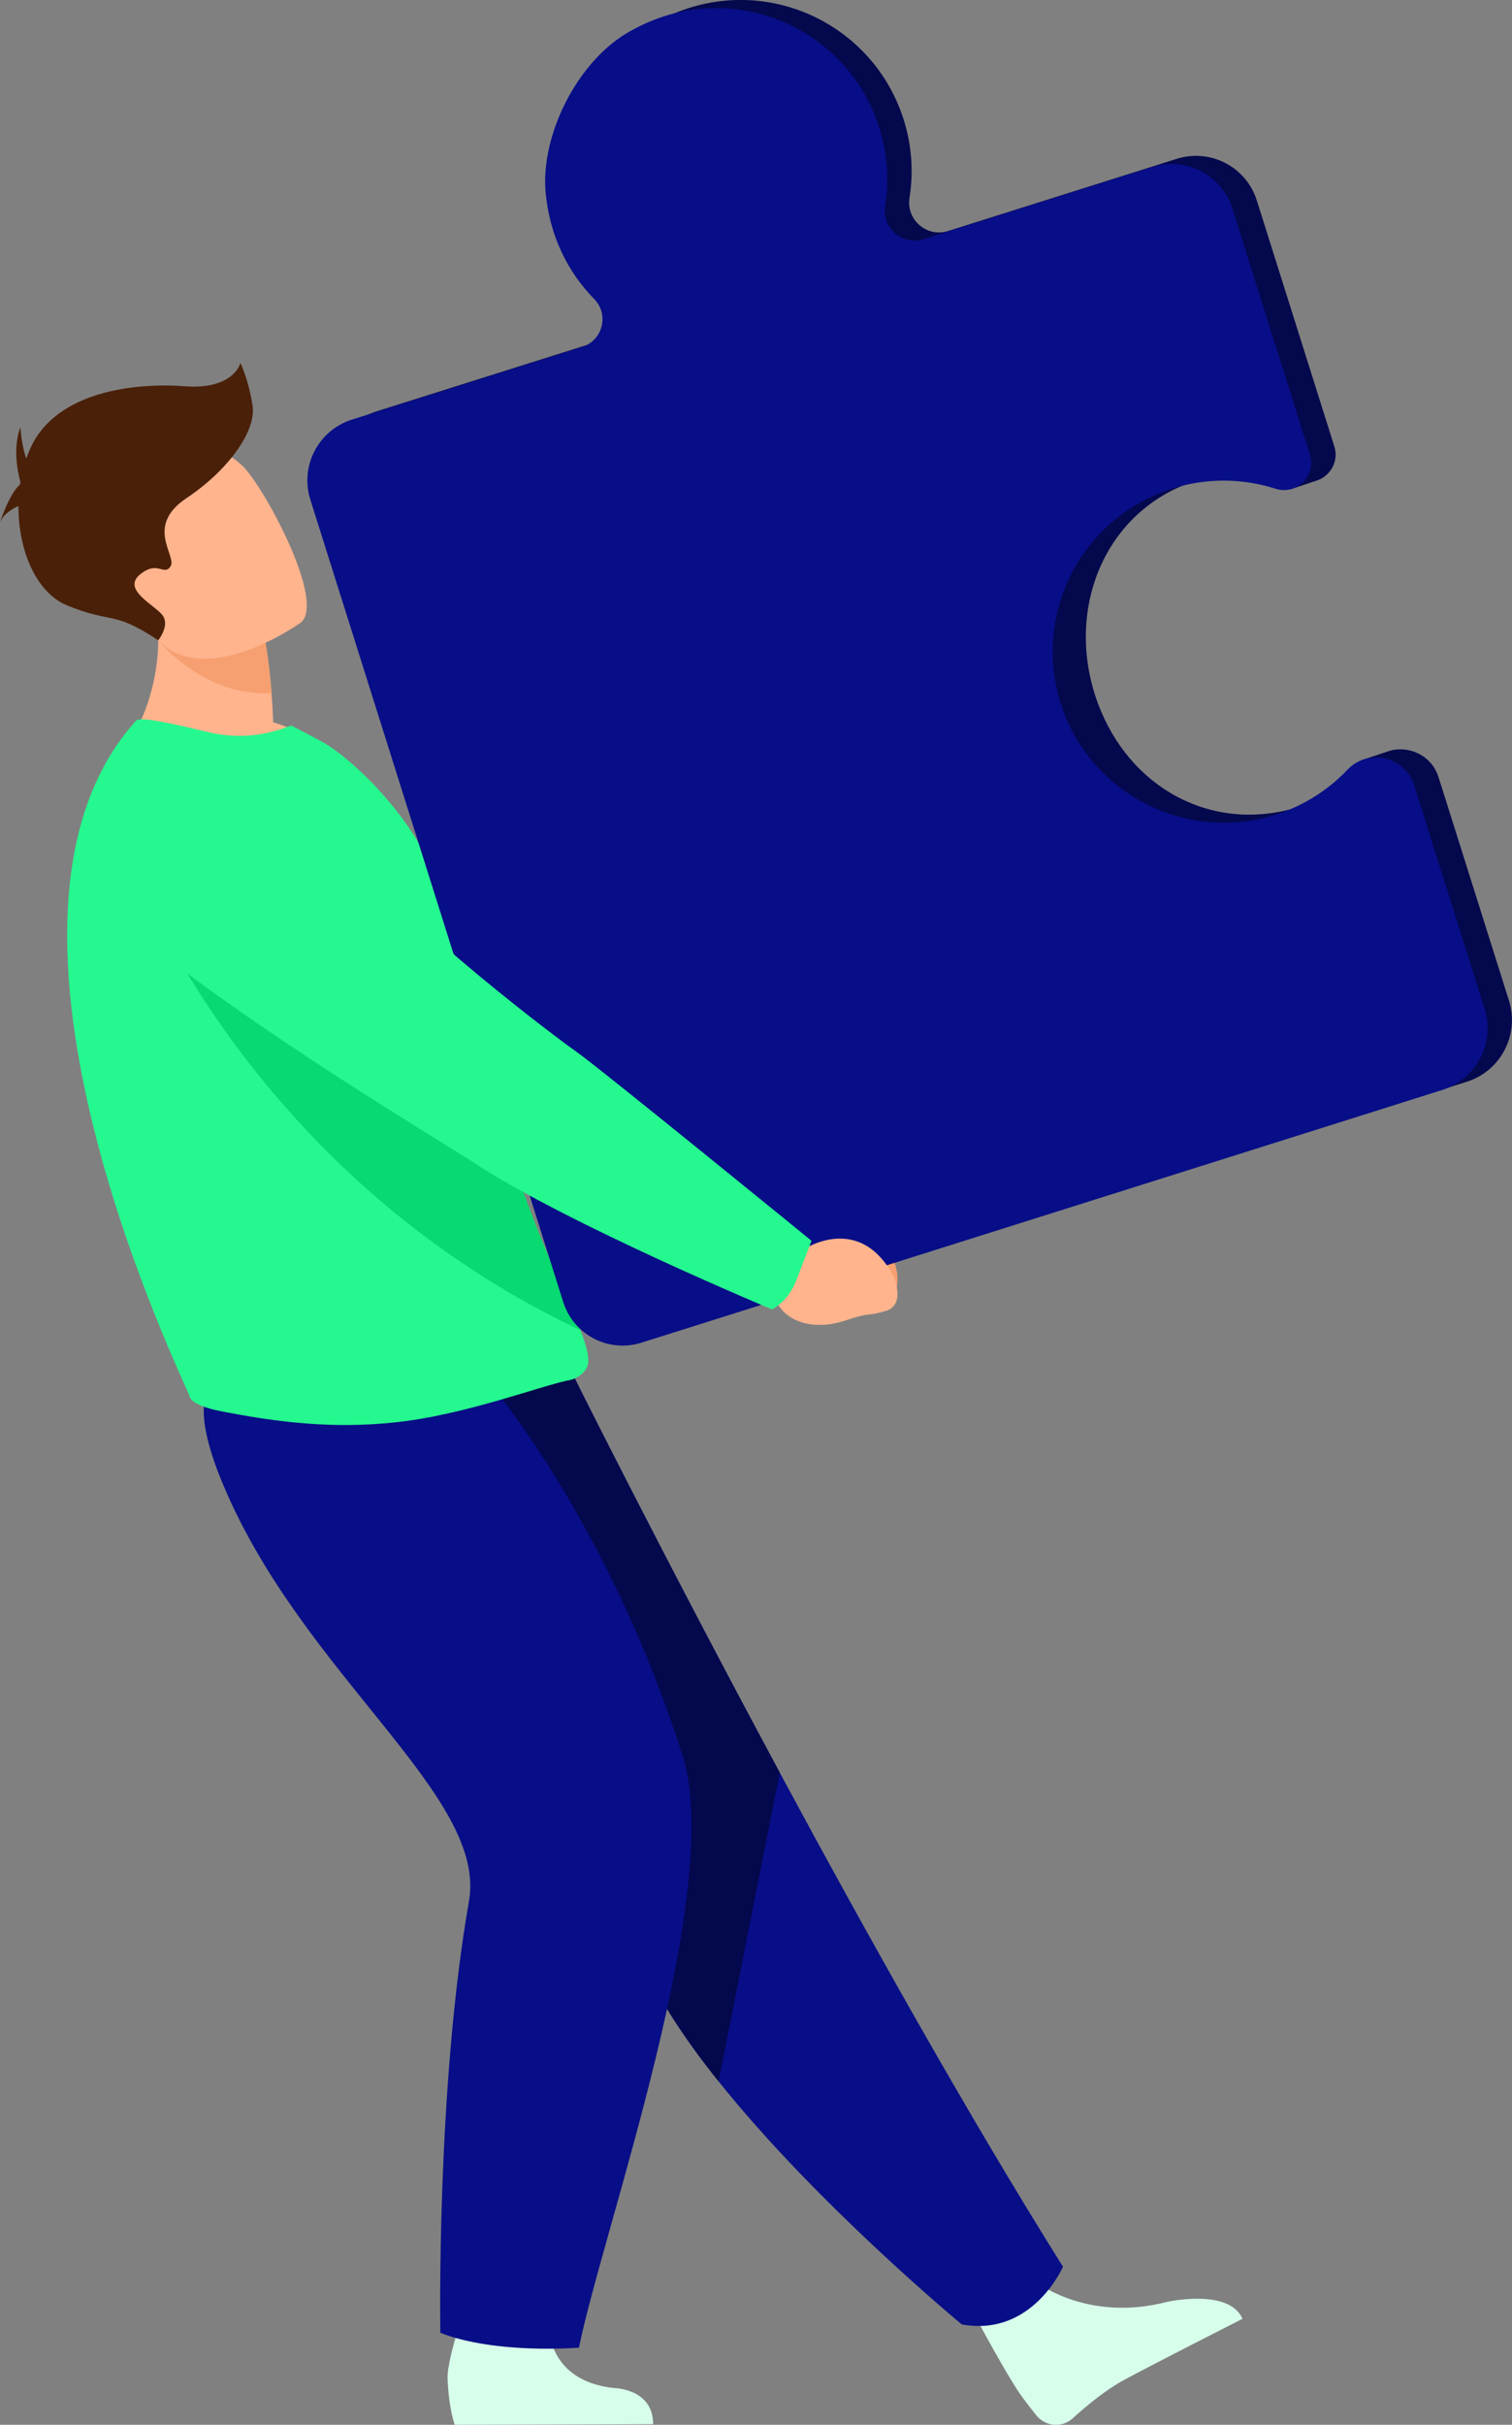 <?xml version="1.0" encoding="UTF-8"?>
<svg id="Layer_2" data-name="Layer 2" xmlns="http://www.w3.org/2000/svg" viewBox="0 0 621.22 995.61">
  <rect x="0" y="0" width="621.22" height="995.61" fill="#808080" stroke="none"/>
  <defs>
    <style>
      .cls-1 {
        fill: #4a2009;
      }

      .cls-1, .cls-2, .cls-3, .cls-4, .cls-5, .cls-6, .cls-7, .cls-8, .cls-9 {
        stroke-width: 0px;
      }

      .cls-2 {
        fill: #25f88f;
      }

      .cls-3 {
        fill: #0e6472;
      }

      .cls-4 {
        fill: #07da70;
      }

      .cls-5 {
        fill: #080e87;
      }

      .cls-6 {
        fill: #d7feeb;
      }

      .cls-7 {
        fill: #ffb48d;
      }

      .cls-8 {
        fill: #f6a071;
      }

      .cls-9 {
        fill: #04084d;
      }
    </style>
  </defs>
  <g id="Illustration">
    <g>
      <g>
        <path class="cls-8" d="M328.54,494.48l9.21,7.48s25.2-9.04,30.88,20.91c0,0,1.51,12.76-6.57,12.79-8.08.03-4.75-1.39-16.2-1.06-11.45.34-20.93-5.7-22.61-14.99l-5.48-7.87,10.75-17.25Z"/>
        <path class="cls-3" d="M327.49,510.53c7.35-7.67,6.76-13.35,6.76-13.35,0,0-85.1-69.67-93.73-75.35-5.88-3.87-68.55-59.43-97.85-93.3-14.53-16.8-32.53-10.28-53.12-4.37l-16.96,4.87c-20.48,5.87-25.8,34.52-9,48.43,47.32,39.2,126.04,83.28,140.77,92.55,36.57,23,108.14,50.33,108.14,50.33,0,0,8.68-3.23,14.99-9.81Z"/>
      </g>
      <path class="cls-6" d="M427.09,937.87s20.65,15.47,52.3,7.3c0,0,25.52-5.81,31.11,6.91,0,0-39.13,19.88-49.03,25.31-7.46,4.1-15.25,10.57-20.75,15.57-4.36,3.96-11.14,3.42-14.86-1.15-1.72-2.12-3.69-4.64-5.85-7.56-6.03-8.18-20.09-34.59-20.09-34.59l27.18-11.79Z"/>
      <path class="cls-5" d="M436.73,930.72s-12.58,29-41.6,23.66c0,0-59.23-48.92-99.86-99.73-13.2-16.5-24.43-33.21-31.03-48.49-26.94-62.38-99.66-155.42-145.9-202.58l115.68-41.85s37.05,74.54,86.35,166.09c35.53,65.96,77.41,140.77,116.37,202.9Z"/>
      <path class="cls-9" d="M320.36,727.82l-25.1,126.83c-13.2-16.5-24.43-33.21-31.03-48.49-26.94-62.38-99.66-155.42-145.9-202.58l115.68-41.85s37.05,74.54,86.35,166.09Z"/>
      <path class="cls-6" d="M225.5,954.32s-1.26,23.14,26.79,26.22c0,0,16.03.09,16.07,14.81l-81.52.26s-2.37-5.94-2.94-18.66c-.44-9.77,9.47-35.31,9.47-35.31l32.13,12.68Z"/>
      <path class="cls-5" d="M196.07,561.73s51.53,56.63,84.25,158.65c17.8,55.51-32.62,195.06-42.45,243.55,0,0-33.82,2.87-56.95-6.07,0,0-1.76-100.15,11.77-177.34,7.57-43.2-67.85-92.39-100.81-170.44-22.42-53.1,4.86-52.2,38.37-53.48l65.82,5.13Z"/>
      <path class="cls-7" d="M136.58,309.1c-28.67,16.19-87.37,1.26-87.37,1.26,0,0,23.84-27.25,13.01-71.14l22.51,11.43,24.18,12.28s1.56,7.75,2.65,21.67c.28,3.59.52,7.59.7,11.97,14.72,4.46,24.32,12.53,24.32,12.53Z"/>
      <path class="cls-2" d="M241.71,558.81c0,5.04-5.8,7.45-7.04,7.7-11.56,2.11-43.85,14.67-72.94,17.56-24.49,2.57-47.23.13-72.22-4.89-3.31-.66-11.07-2.76-11.63-5.93-.69-3.46-96.36-195.04-21.99-277.33,1.75-1.93,16.43,1.55,29.85,4.73,12.4,2.94,23.77,1.3,33.93-2.77l12.59,6.63c15.46,8.62,44.72,39.23,48.14,63.25,1.74,12.22,8.72,21.26,10.75,32.01.75,3.98,1.52,7.86,2.3,11.64,1.52,7.42,3.09,14.48,4.71,21.2,4.37,18.17,8.99,33.81,13.53,47.32,4.82,14.35,9.56,26.28,13.78,36.26,5.48,12.94,10.12,22.62,13.01,30.03,2.04,5.21,3.22,9.3,3.22,12.62Z"/>
      <path class="cls-4" d="M238.5,546.19c-135.06-63.63-181.83-185.81-181.83-185.81,0,0,109.73,40.48,136.8,51.02,1.52,7.42,3.09,14.48,4.71,21.2,4.37,18.17,8.99,33.81,13.53,47.32,4.82,14.35,9.56,26.28,13.78,36.26,5.48,12.94,10.12,22.62,13.01,30.03Z"/>
      <path class="cls-9" d="M619.98,410.86l-28.93-91.73c-2.81-8.91-12.03-13.13-20.08-10.86h-.02c-.43.13-.85.27-1.27.43l-10.14,3.39s-15.88,16.35-27.28,19.65c-35.04,10.14-68.29-8.54-81.08-42.7-14.22-38,2.28-79.72,40.47-91.77,13.07-4.12,38.79,3.56,38.79,3.56l10.32-3.43c5.61-1.71,9.46-7.76,7.46-14.11l-31.84-100.97c-4.35-13.8-19.07-21.46-32.87-17.11l-94.02,29.65c-8.7,2.74-17.24-4.62-15.81-13.63,1.66-10.42.99-21.37-2.4-32.11-13.32-42.25-62.88-63.03-103.64-38.9-20.52,12.15-35.64,41.99-33.42,65.74,1.64,17.53,9.07,32.44,19.94,43.49,6.22,6.32,3.51,16.99-4.95,19.65l-94.6,29.83c-13.8,4.35-21.45,19.06-17.1,32.85l103.9,329.47c4.25,13.48,18.62,20.96,32.1,16.71l329.11-103.79c13.99-4.41,21.76-19.33,17.35-33.33Z"/>
      <path class="cls-5" d="M224.21,79.31c1.64,17.53,9.07,32.44,19.94,43.49,6.21,6.32,3.5,16.98-4.95,19.65l-94.6,29.83c-13.79,4.35-21.45,19.06-17.1,32.85l103.9,329.47c4.25,13.48,18.62,20.96,32.1,16.71l329.11-103.79c13.99-4.41,21.76-19.33,17.35-33.33l-28.93-91.73c-3.74-11.87-18.86-15.41-27.43-6.4-8.29,8.71-18.93,15.41-31.37,19.01-35.04,10.14-72.44-8.6-85.23-42.76-14.22-38,6.43-79.66,44.62-91.7,14.37-4.53,29.11-4.2,42.44.06,8.67,2.77,16.86-5.36,14.12-14.04l-31.84-100.97c-4.35-13.8-19.07-21.46-32.87-17.11l-94.02,29.65c-8.7,2.74-17.24-4.62-15.81-13.63,1.66-10.42.99-21.37-2.4-32.11-13.32-42.25-62.88-63.03-103.63-38.9-20.52,12.15-35.64,41.99-33.42,65.74Z"/>
      <g>
        <path class="cls-7" d="M317.51,509.31l11.67,4.28s23.37-16.53,37.92,10.35c0,0,5.26,11.74-3.07,14.29-8.33,2.55-5.3.15-17.01,4.05-11.71,3.9-23.25,1.09-27.67-7.27l-7.93-5.82,6.09-19.87Z"/>
        <path class="cls-2" d="M327.12,525.82c4.32-11.26,6.29-16.36,6.29-16.36,0,0-88.19-71.88-97.17-78.05-6.12-4.2-67.08-49.77-96.8-85.28-14.74-17.61-37.99-25.67-60.47-20.95l-18.51,3.88c-22.35,4.69-29.62,32.98-12.28,47.85,48.84,41.87,131.2,90.42,146.56,100.52,38.13,25.07,122.45,60.21,122.45,60.21,0,0,6.54-2.99,9.92-11.83Z"/>
      </g>
      <path class="cls-8" d="M111.56,284.6c-28.19,1.58-46.53-21.7-46.53-21.7,0,0,12.75-7.06,19.7-12.26l24.18,12.28s1.56,7.75,2.65,21.67Z"/>
      <path class="cls-7" d="M123.57,255.65s-42.72,30.66-61.4,3.76c-18.68-26.9-36.78-41.06-10.29-61.77,26.49-20.71,38.97-14.17,47.39-6.71,8.42,7.46,34.94,56.05,24.31,64.72Z"/>
      <path class="cls-1" d="M103.78,166.65c-1.53-10.34-4.98-17.62-4.98-17.62,0,0-2.68,11.11-22.98,9.57-20.3-1.53-52.46,2-63.19,25.12-.68,1.47-1.29,2.99-1.83,4.54-1.94-5.13-2.41-12.81-2.41-12.81-3.86,9.96,0,22.41,0,22.41h0c-.06.36-.11.73-.16,1.09-4.48,3.79-8.24,15.56-8.24,15.56,1.35-3.28,4.65-5.42,7.59-6.74-.09,18,7.21,35.59,20.02,40.83,18.73,7.66,18.58,1.82,37.42,14.31,0,0,5.05-6.27,1.61-10.48-3.45-4.21-16.47-10.34-9.19-16.47,7.28-6.13,9.96.77,12.64-3.45,2.68-4.21-10.72-16.47,6.51-27.95,17.23-11.49,28.72-27.57,27.19-37.91Z"/>
    </g>
  </g>
</svg>
